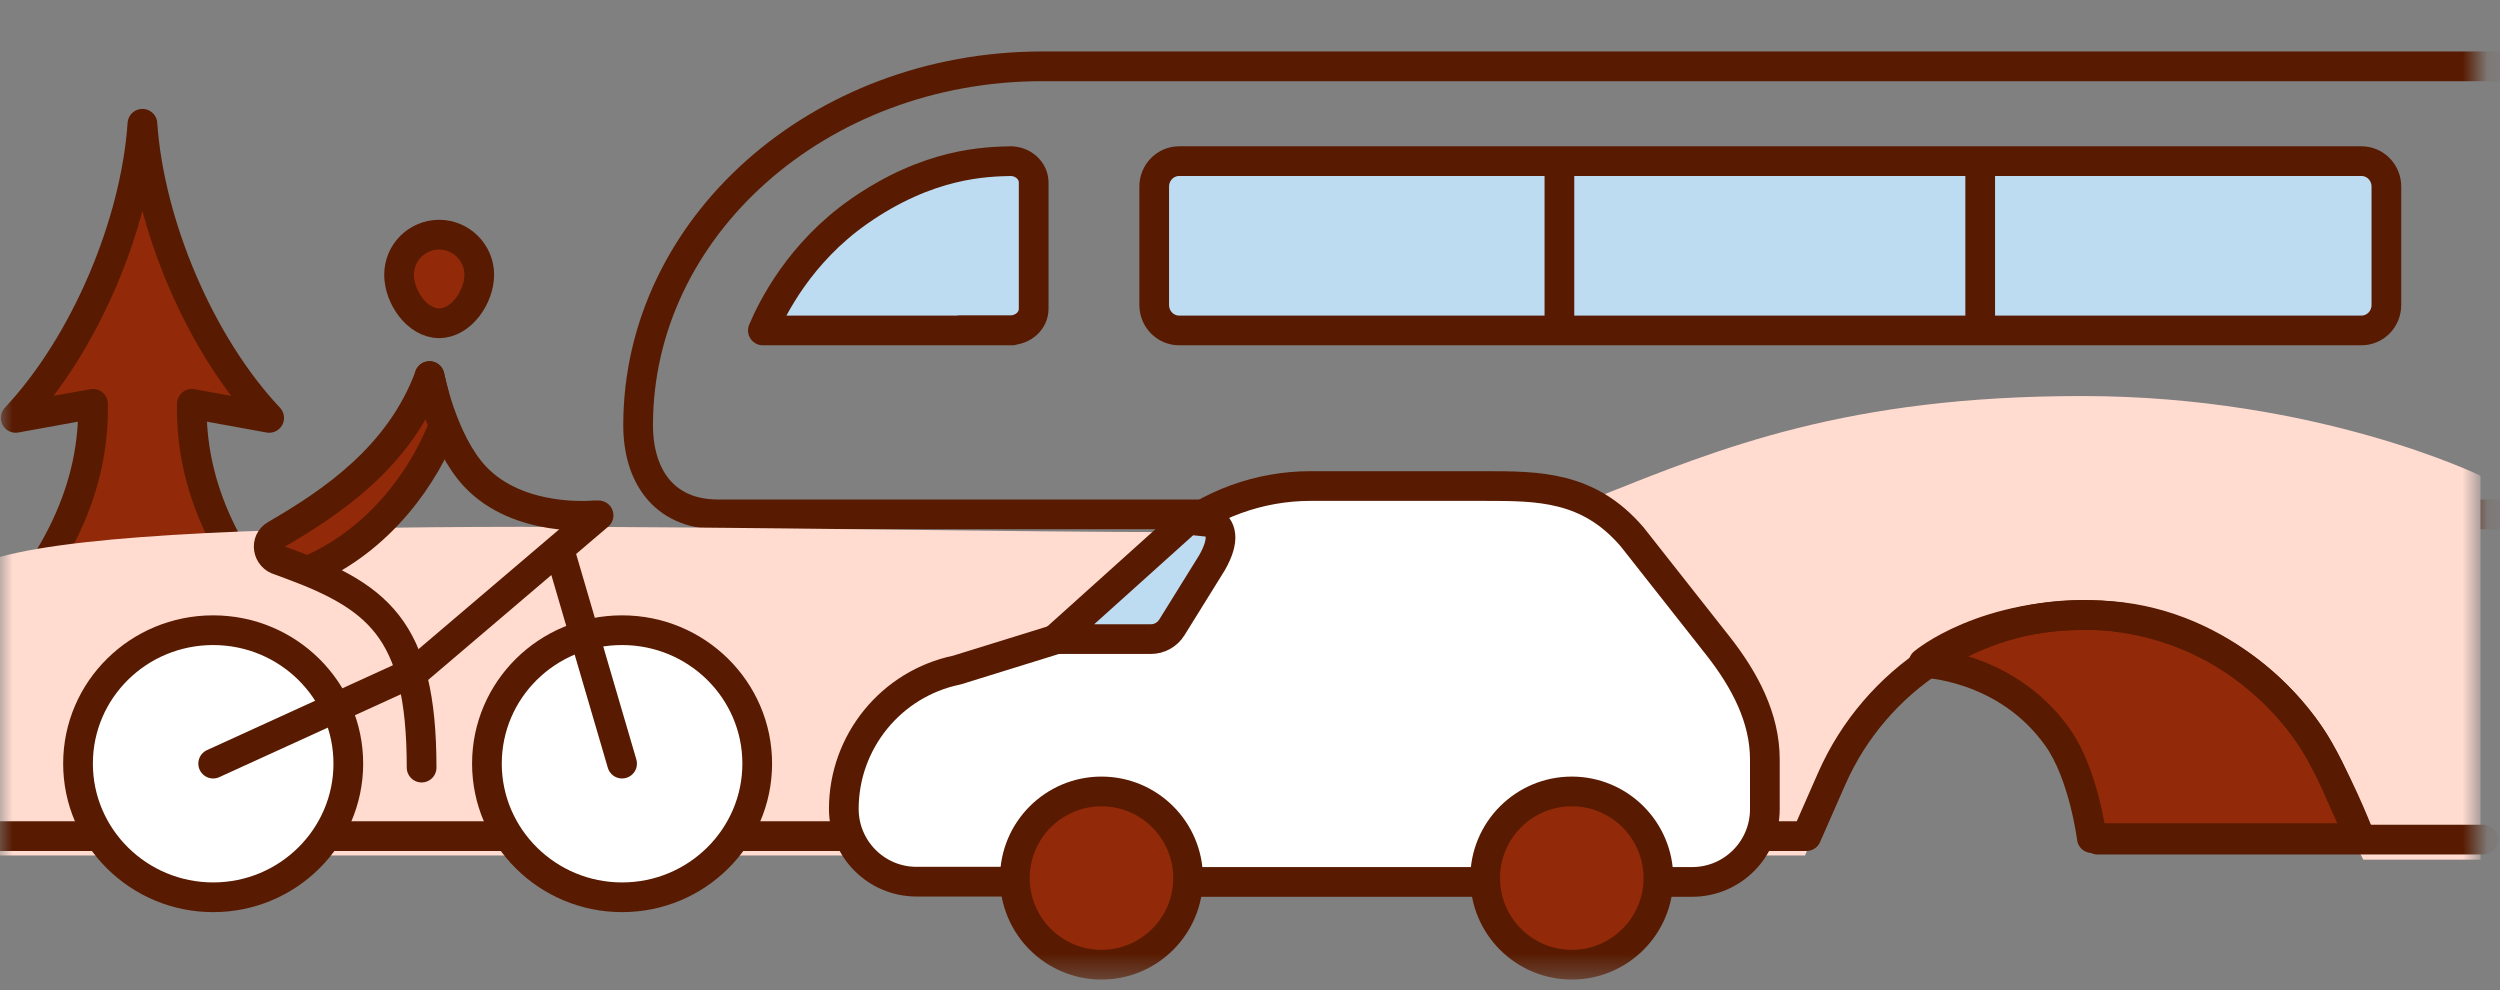 <svg width="101" height="40" viewBox="0 0 101 40" fill="none" xmlns="http://www.w3.org/2000/svg">
<rect x="0" y="0" width="101" height="40" fill="#808080" stroke="none"/>
<mask id="mask0_435_4288" style="mask-type:luminance" maskUnits="userSpaceOnUse" x="0" y="-1" width="101" height="41">
<path d="M100.08 -0.43H0V39.62H100.08V-0.43Z" fill="white"/>
</mask>
<g mask="url(#mask0_435_4288)">
<path d="M103.23 2.68H42.1C33.09 2.68 25.78 9.17 25.78 17.18C25.78 19.17 26.78 20.78 29.01 20.78H103.25L103.23 2.68Z" stroke="#581A00" stroke-width="1.2" stroke-linecap="round" stroke-linejoin="round"/>
<path d="M5.754 5C5.478 9.049 3.436 13.896 0.633 16.883L3.756 16.315C3.834 20.132 1.869 23.319 -0.746 26C1.77 25.979 4.076 25.621 5.754 24.296C7.431 25.621 9.727 25.979 12.254 26C9.638 23.319 7.674 20.132 7.751 16.315L10.874 16.883C8.071 13.907 6.03 9.049 5.754 5Z" fill="#922908" stroke="#581A00" stroke-width="1.2" stroke-linecap="round" stroke-linejoin="round"/>
<path d="M64.511 20.09C63.33 20.562 53.051 21.277 48.069 21.5C33.047 21.5 6.886 20.59 0 22.5V34.56H72.924L75.127 29.16L80.785 25.04L86.403 24.84L91.771 27.39L95.476 34.73H100.213V19.22C100.213 19.22 93.633 16 84.12 16C74.606 16 69.519 18.09 64.511 20.09Z" fill="#FFDBD0"/>
<path d="M77.71 26.78C77.71 26.78 81.05 26.87 83.12 29.78C84.19 31.28 84.51 33.86 84.51 33.86H95.35C95.35 33.86 94.76 32.25 93.7 30.32C92.64 28.39 89.51 25.04 84.85 24.86C80.19 24.68 77.71 26.78 77.71 26.78Z" fill="#922908" stroke="#581A00" stroke-width="1.2" stroke-linecap="round" stroke-linejoin="round"/>
<path d="M95.35 33.86L94.26 31.41C92.48 27.41 88.51 24.84 84.14 24.84C79.77 24.84 75.77 27.44 74 31.46L72.98 33.78H-0.562" stroke="#581A00" stroke-width="1.2" stroke-linecap="round" stroke-linejoin="round"/>
<path d="M100.316 33.92H84.74" stroke="#581A00" stroke-width="1.2" stroke-linecap="round" stroke-linejoin="round"/>
<path d="M47.64 13.35H95.4C95.96 13.35 96.41 12.89 96.41 12.32V7.54C96.41 6.97 95.96 6.51 95.4 6.51H47.64C47.08 6.51 46.63 6.97 46.63 7.54V12.32C46.63 12.89 47.08 13.35 47.64 13.35Z" fill="#BDDBF1" stroke="#581A00" stroke-width="1.2" stroke-linecap="round" stroke-linejoin="round"/>
<path d="M40.89 13.35H30.82C31.21 12.43 32.31 10.22 34.69 8.55C37.52 6.57 39.84 6.53 40.88 6.51H40.82C41.34 6.51 41.76 6.9 41.76 7.37V12.48C41.76 12.95 41.34 13.34 40.82 13.34H38.76H40.89V13.35Z" fill="#BDDBF1" stroke="#581A00" stroke-width="1.2" stroke-linecap="round" stroke-linejoin="round"/>
<path d="M80 7V13" stroke="#581A00" stroke-width="1.2" stroke-linecap="round" stroke-linejoin="round"/>
<path d="M63 7V13" stroke="#581A00" stroke-width="1.2" stroke-linecap="round" stroke-linejoin="round"/>
<path d="M43.641 25.42H48.051L50.051 23.73C51.011 22.92 50.971 21.44 49.961 20.7" stroke="#581A00" stroke-width="1.2" stroke-linejoin="round"/>
<path d="M25.132 36.25C22.122 36.25 19.672 33.83 19.672 30.85C19.672 27.87 22.112 25.46 25.132 25.46C28.152 25.46 30.592 27.88 30.592 30.85C30.592 33.82 28.152 36.25 25.132 36.25Z" fill="white" stroke="#581A00" stroke-width="1.2" stroke-linejoin="round"/>
<path d="M8.612 36.25C5.602 36.25 3.152 33.83 3.152 30.85C3.152 27.87 5.592 25.46 8.612 25.46C11.632 25.46 14.072 27.88 14.072 30.85C14.072 33.82 11.632 36.25 8.612 36.25Z" fill="white" stroke="#581A00" stroke-width="1.2" stroke-linejoin="round"/>
<path d="M8.612 30.85L16.782 27.12L24.182 20.82M22.612 22.25L25.132 30.85" stroke="#581A00" stroke-width="1.2" stroke-linecap="round" stroke-linejoin="round"/>
<path d="M23.991 20.82C23.991 20.82 20.942 21.13 19.182 19.24C17.862 17.82 17.352 15.19 17.352 15.19" stroke="#581A00" stroke-width="1.2" stroke-linecap="round" stroke-linejoin="round"/>
<path d="M17.353 15.2C16.143 18.46 13.402 20.29 11.132 21.61C10.691 21.86 10.802 22.51 11.291 22.64C11.642 22.767 12 22.902 12.424 23.069C15.406 21.805 17.188 19.142 17.923 17.191L17.674 16.512L17.353 15.2Z" fill="#922908"/>
<path d="M11.291 22.64C10.802 22.51 10.691 21.86 11.132 21.61C13.402 20.29 16.143 18.46 17.353 15.2L17.674 16.512L17.923 17.191C17.188 19.142 15.406 21.805 12.424 23.069C12 22.902 11.642 22.767 11.291 22.64ZM11.291 22.64C15.235 24.051 17.033 25.314 17.033 31.011" stroke="#581A00" stroke-width="1.2" stroke-linecap="round" stroke-linejoin="round"/>
<path d="M19.362 11.1C19.362 12 18.632 13.06 17.742 13.06C16.852 13.06 16.122 12 16.122 11.1C16.122 10.2 16.852 9.48 17.742 9.48C18.632 9.48 19.362 10.21 19.362 11.1Z" fill="#922908" stroke="#581A00" stroke-width="1.2" stroke-linecap="round" stroke-linejoin="round"/>
<path d="M45.66 35.63H68.36C69.98 35.63 71.3 34.32 71.3 32.69V30.68C71.3 29.01 70.496 27.479 69.405 26.09L65.935 21.686C64.176 19.636 62.16 19.636 59.98 19.636H52.94C50.88 19.636 48.88 20.366 47.29 21.686L42.82 25.78L38.66 27.07C36 27.62 34.09 29.97 34.09 32.68C34.09 34.3 35.4 35.62 37.03 35.62H45.64L45.66 35.63Z" fill="white" stroke="#581A00" stroke-width="1.2" stroke-linejoin="round"/>
<path d="M41 35.474C41 33.54 42.571 31.974 44.5 31.974C46.429 31.974 48 33.54 48 35.474C48 37.407 46.429 38.974 44.5 38.974C42.571 38.974 41 37.407 41 35.474Z" fill="#922908" stroke="#581A00" stroke-width="1.2" stroke-linejoin="round"/>
<path d="M60 35.474C60 33.54 61.571 31.974 63.5 31.974C65.429 31.974 67 33.54 67 35.474C67 37.407 65.429 38.974 63.5 38.974C61.571 38.974 60 37.407 60 35.474Z" fill="#922908" stroke="#581A00" stroke-width="1.2" stroke-linejoin="round"/>
<path d="M42.64 25.82H46.493C46.839 25.82 47.161 25.641 47.343 25.347L48.96 22.742C49.528 21.758 49.31 21.285 48.96 21.1L48 21L42.64 25.82Z" fill="#BDDBF1" stroke="#581A00" stroke-width="1.2" stroke-linejoin="round"/>
</g>
</svg>

